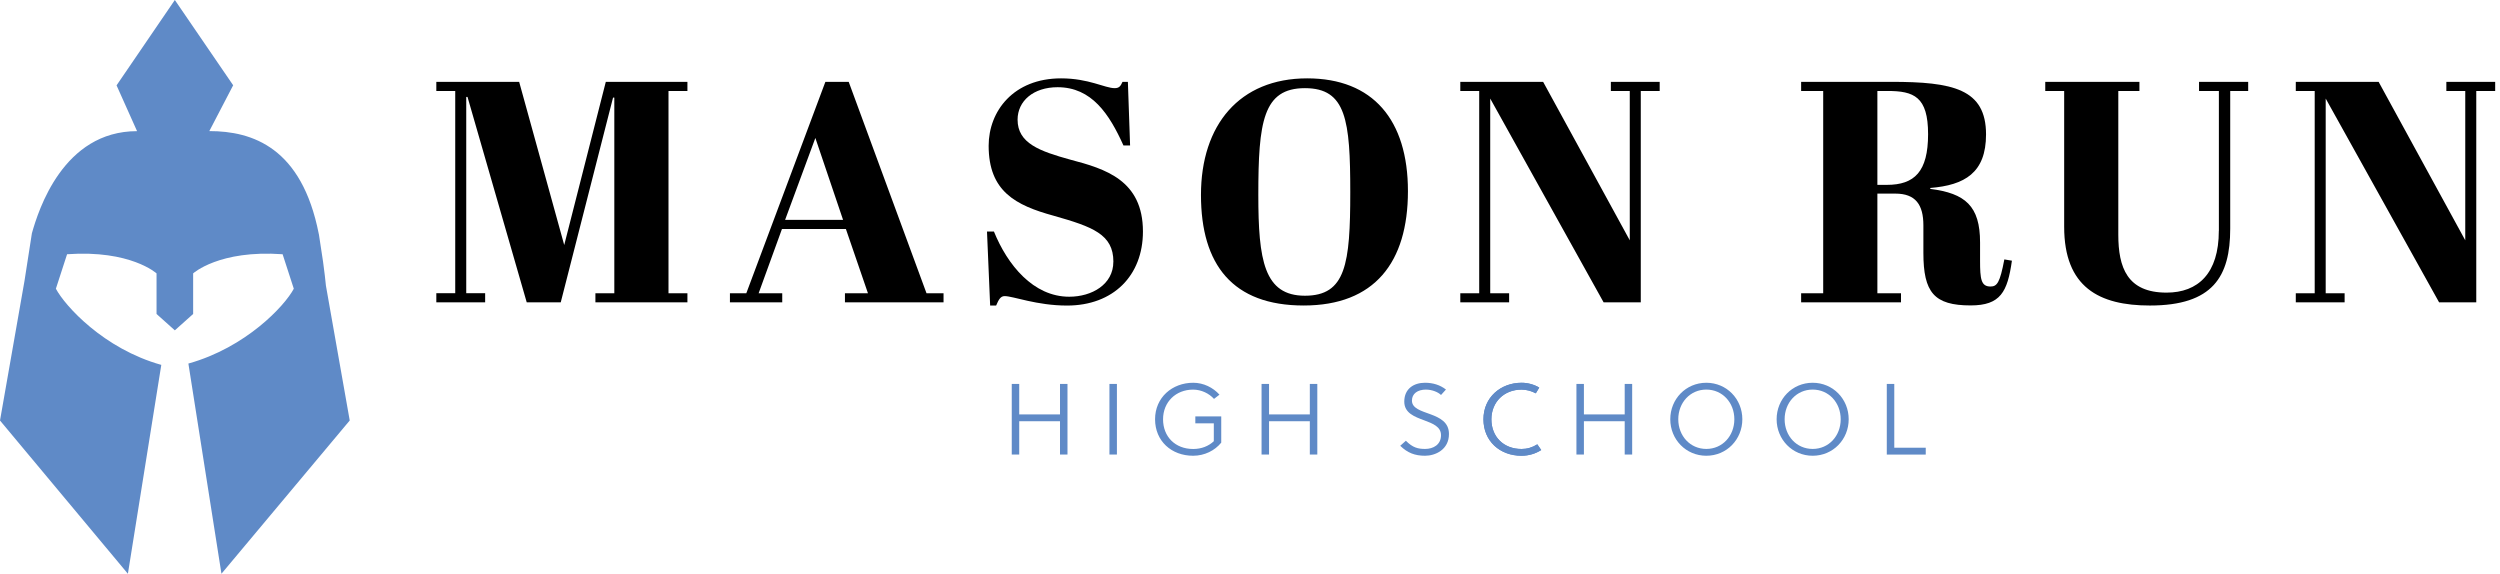<svg width="183" height="42" viewBox="0 0 183 42" fill="none" xmlns="http://www.w3.org/2000/svg">
<g id="Col_CMYK" clip-path="url(#clip0_7224_18598)">
<path id="Vector" d="M1.794 20.556L0 30.782L9.362 42L11.807 26.709C7.592 25.531 4.755 22.388 4.091 21.134L4.91 18.61C9.558 18.28 11.459 20.012 11.459 20.012V22.983L12.798 24.181L14.138 22.983V20.012C14.138 20.012 16.038 18.276 20.687 18.61L21.506 21.134C20.845 22.388 18.004 25.435 13.79 26.612L16.21 41.997L25.6 30.779L23.858 20.914C23.817 20.473 23.748 19.898 23.648 19.158L23.345 17.164L23.334 17.119C22.095 10.808 18.49 9.596 15.322 9.596L17.068 6.242L12.798 0L8.532 6.249L10.033 9.6C4.624 9.6 2.81 15.388 2.334 17.078" fill="#5F8AC7"/>
<g id="Group">
<path id="Vector_2" d="M50.319 5.991V6.659H48.934V21.465H50.319V22.133H43.584V21.465H44.968V7.145H44.875L41.046 22.133H38.557L34.222 7.096H34.129V21.462H35.513V22.129H31.939V21.462H33.323V6.659H31.939V5.991H38.002L41.301 17.936L44.345 5.991H50.319Z" fill="black"/>
<path id="Vector_3" d="M61.922 16.762H57.24L55.532 21.465H57.26V22.133H53.431V21.465H54.63L60.418 5.991H62.125L67.82 21.465H69.067V22.133H61.85V21.465H63.534L61.919 16.762H61.922ZM57.47 16.093H61.712L59.684 10.099L57.47 16.093Z" fill="black"/>
<path id="Vector_4" d="M81.5 19.158C81.5 17.151 79.978 16.6 77.121 15.79C74.352 15.03 72.369 14.014 72.369 10.67C72.369 8.133 74.19 5.736 77.671 5.736C79.7 5.736 80.877 6.453 81.593 6.453C81.938 6.453 82.031 6.291 82.168 5.991H82.561L82.723 10.65H82.237C81.201 8.343 79.909 6.384 77.417 6.384C75.64 6.384 74.487 7.399 74.487 8.759C74.487 10.488 76.101 11.066 78.36 11.69C80.898 12.358 83.663 13.187 83.663 16.947C83.663 20.177 81.493 22.367 78.105 22.367C75.891 22.367 74.163 21.675 73.54 21.675C73.24 21.675 73.102 21.93 72.916 22.367H72.479L72.248 16.947H72.755C73.746 19.392 75.636 21.72 78.267 21.72C79.927 21.72 81.497 20.821 81.497 19.161L81.5 19.158Z" fill="black"/>
<path id="Vector_5" d="M95.683 5.736C100.503 5.736 103.061 8.78 103.061 13.993C103.061 19.206 100.617 22.363 95.428 22.363C90.239 22.363 87.911 19.389 87.911 14.268C87.911 9.149 90.725 5.736 95.683 5.736ZM95.521 6.453C92.453 6.453 92.109 8.921 92.109 14.268C92.109 19.041 92.525 21.647 95.521 21.647C98.516 21.647 98.84 19.32 98.84 14.062C98.84 8.804 98.54 6.453 95.521 6.453Z" fill="black"/>
<path id="Vector_6" d="M120.105 22.133H117.385L109.084 7.214V21.465H110.468V22.133H106.894V21.465H108.278V6.659H106.894V5.991H112.957L119.299 17.591V6.663H117.915V5.995H121.489V6.663H120.105V22.136V22.133Z" fill="black"/>
<path id="Vector_7" d="M137.424 14.179V21.465H139.153V22.133H131.843V21.465H133.458V6.659H131.843V5.991H138.437C142.934 5.991 145.378 6.497 145.378 9.841C145.378 12.654 143.812 13.553 141.298 13.759V13.828C143.856 14.152 144.941 15.074 144.941 17.746V19.082C144.941 20.418 145.01 20.973 145.702 20.973C146.187 20.973 146.394 20.697 146.718 18.989L147.272 19.082C146.948 21.365 146.442 22.357 144.252 22.357C141.577 22.357 140.792 21.41 140.792 18.507V16.5C140.792 14.978 140.217 14.172 138.74 14.172H137.424V14.179ZM137.424 13.532H138.117C140.145 13.532 141.136 12.564 141.136 9.82C141.136 7.076 140.1 6.659 138.161 6.659H137.424V13.532Z" fill="black"/>
<path id="Vector_8" d="M162.422 16.899V6.659H160.969V5.991H164.567V6.659H163.252V16.737C163.252 20.243 161.985 22.364 157.371 22.364C153.659 22.364 151.097 21.028 151.097 16.6V6.663H149.713V5.995H156.606V6.663H155.06V17.178C155.06 19.578 155.708 21.42 158.59 21.42C160.897 21.42 162.418 20.015 162.418 16.899H162.422Z" fill="black"/>
<path id="Vector_9" d="M181.263 22.133H178.543L170.241 7.214V21.465H171.626V22.133H168.052V21.465H169.436V6.659H168.052V5.991H174.115L180.457 17.591V6.663H179.073V5.995H182.647V6.663H181.263V22.136V22.133Z" fill="black"/>
</g>
<g id="Group_2">
<path id="Vector_10" d="M112.82 32.941C112.413 33.2 111.924 33.361 111.373 33.361C109.786 33.361 108.588 32.284 108.588 30.689C108.588 29.095 109.845 28.018 111.38 28.018C111.845 28.018 112.31 28.152 112.672 28.372L112.42 28.792C112.11 28.624 111.749 28.52 111.37 28.52C110.106 28.52 109.17 29.422 109.17 30.693C109.17 31.963 110.055 32.866 111.377 32.866C111.783 32.866 112.169 32.755 112.53 32.525L112.82 32.945V32.941Z" fill="#5F8AC7"/>
<path id="Vector_11" d="M77.592 33.272V30.834H74.607V33.272H74.06V28.104H74.607V30.335H77.592V28.104H78.14V33.272H77.592Z" fill="#5F8AC7"/>
<path id="Vector_12" d="M81.211 33.272V28.104H81.758V33.272H81.211Z" fill="#5F8AC7"/>
<path id="Vector_13" d="M87.498 30.982V30.48H89.395V32.401C88.924 32.983 88.17 33.361 87.336 33.361C85.749 33.361 84.551 32.284 84.551 30.689C84.551 29.095 85.808 28.018 87.343 28.018C88.104 28.018 88.8 28.372 89.265 28.889L88.865 29.199C88.504 28.799 87.936 28.52 87.336 28.52C86.073 28.52 85.136 29.422 85.136 30.693C85.136 31.963 86.021 32.866 87.343 32.866C87.942 32.866 88.466 32.659 88.851 32.297V30.989H87.498V30.982Z" fill="#5F8AC7"/>
<path id="Vector_14" d="M95.879 33.272V30.834H92.894V33.272H92.346V28.104H92.894V30.335H95.879V28.104H96.427V33.272H95.879Z" fill="#5F8AC7"/>
<path id="Vector_15" d="M104.394 28.517C103.76 28.517 103.354 28.82 103.354 29.323C103.354 29.898 104.039 30.077 104.721 30.328C105.393 30.579 106.064 30.903 106.064 31.767C106.064 32.928 105.052 33.361 104.315 33.361C103.578 33.361 103.031 33.155 102.497 32.631L102.91 32.263C103.42 32.779 103.812 32.862 104.322 32.862C104.914 32.862 105.482 32.552 105.482 31.857C105.482 31.237 104.89 31.006 104.263 30.772C103.554 30.507 102.793 30.242 102.793 29.398C102.793 28.451 103.495 28.018 104.308 28.018C104.9 28.018 105.41 28.179 105.844 28.513L105.482 28.913C105.262 28.692 104.804 28.52 104.397 28.52L104.394 28.517Z" fill="#5F8AC7"/>
<path id="Vector_16" d="M112.82 32.941C112.413 33.2 111.924 33.361 111.373 33.361C109.786 33.361 108.588 32.284 108.588 30.689C108.588 29.095 109.845 28.018 111.38 28.018C111.845 28.018 112.31 28.152 112.672 28.372L112.42 28.792C112.11 28.624 111.749 28.52 111.37 28.52C110.106 28.52 109.17 29.422 109.17 30.693C109.17 31.963 110.055 32.866 111.377 32.866C111.783 32.866 112.169 32.755 112.53 32.525L112.82 32.945V32.941Z" fill="#5F8AC7"/>
<path id="Vector_17" d="M118.928 33.272V30.834H115.942V33.272H115.395V28.104H115.942V30.335H118.928V28.104H119.475V33.272H118.928Z" fill="#5F8AC7"/>
<path id="Vector_18" d="M124.902 33.361C123.411 33.361 122.264 32.167 122.264 30.689C122.264 29.212 123.407 28.018 124.902 28.018C126.396 28.018 127.539 29.212 127.539 30.689C127.539 32.167 126.396 33.361 124.902 33.361ZM124.902 28.517C123.721 28.517 122.85 29.471 122.85 30.689C122.85 31.908 123.721 32.862 124.902 32.862C126.083 32.862 126.954 31.908 126.954 30.689C126.954 29.471 126.083 28.517 124.902 28.517Z" fill="#5F8AC7"/>
<path id="Vector_19" d="M132.687 33.361C131.196 33.361 130.049 32.167 130.049 30.689C130.049 29.212 131.192 28.018 132.687 28.018C134.181 28.018 135.324 29.212 135.324 30.689C135.324 32.167 134.181 33.361 132.687 33.361ZM132.687 28.517C131.506 28.517 130.635 29.471 130.635 30.689C130.635 31.908 131.506 32.862 132.687 32.862C133.868 32.862 134.739 31.908 134.739 30.689C134.739 29.471 133.868 28.517 132.687 28.517Z" fill="#5F8AC7"/>
<path id="Vector_20" d="M138.113 33.272V28.104H138.661V32.773H140.964V33.275H138.113V33.272Z" fill="#5F8AC7"/>
</g>
</g>
<defs>
<clipPath id="clip0_7224_18598">
<rect width="182.647" height="42" fill="white"/>
</clipPath>
</defs>
</svg>
